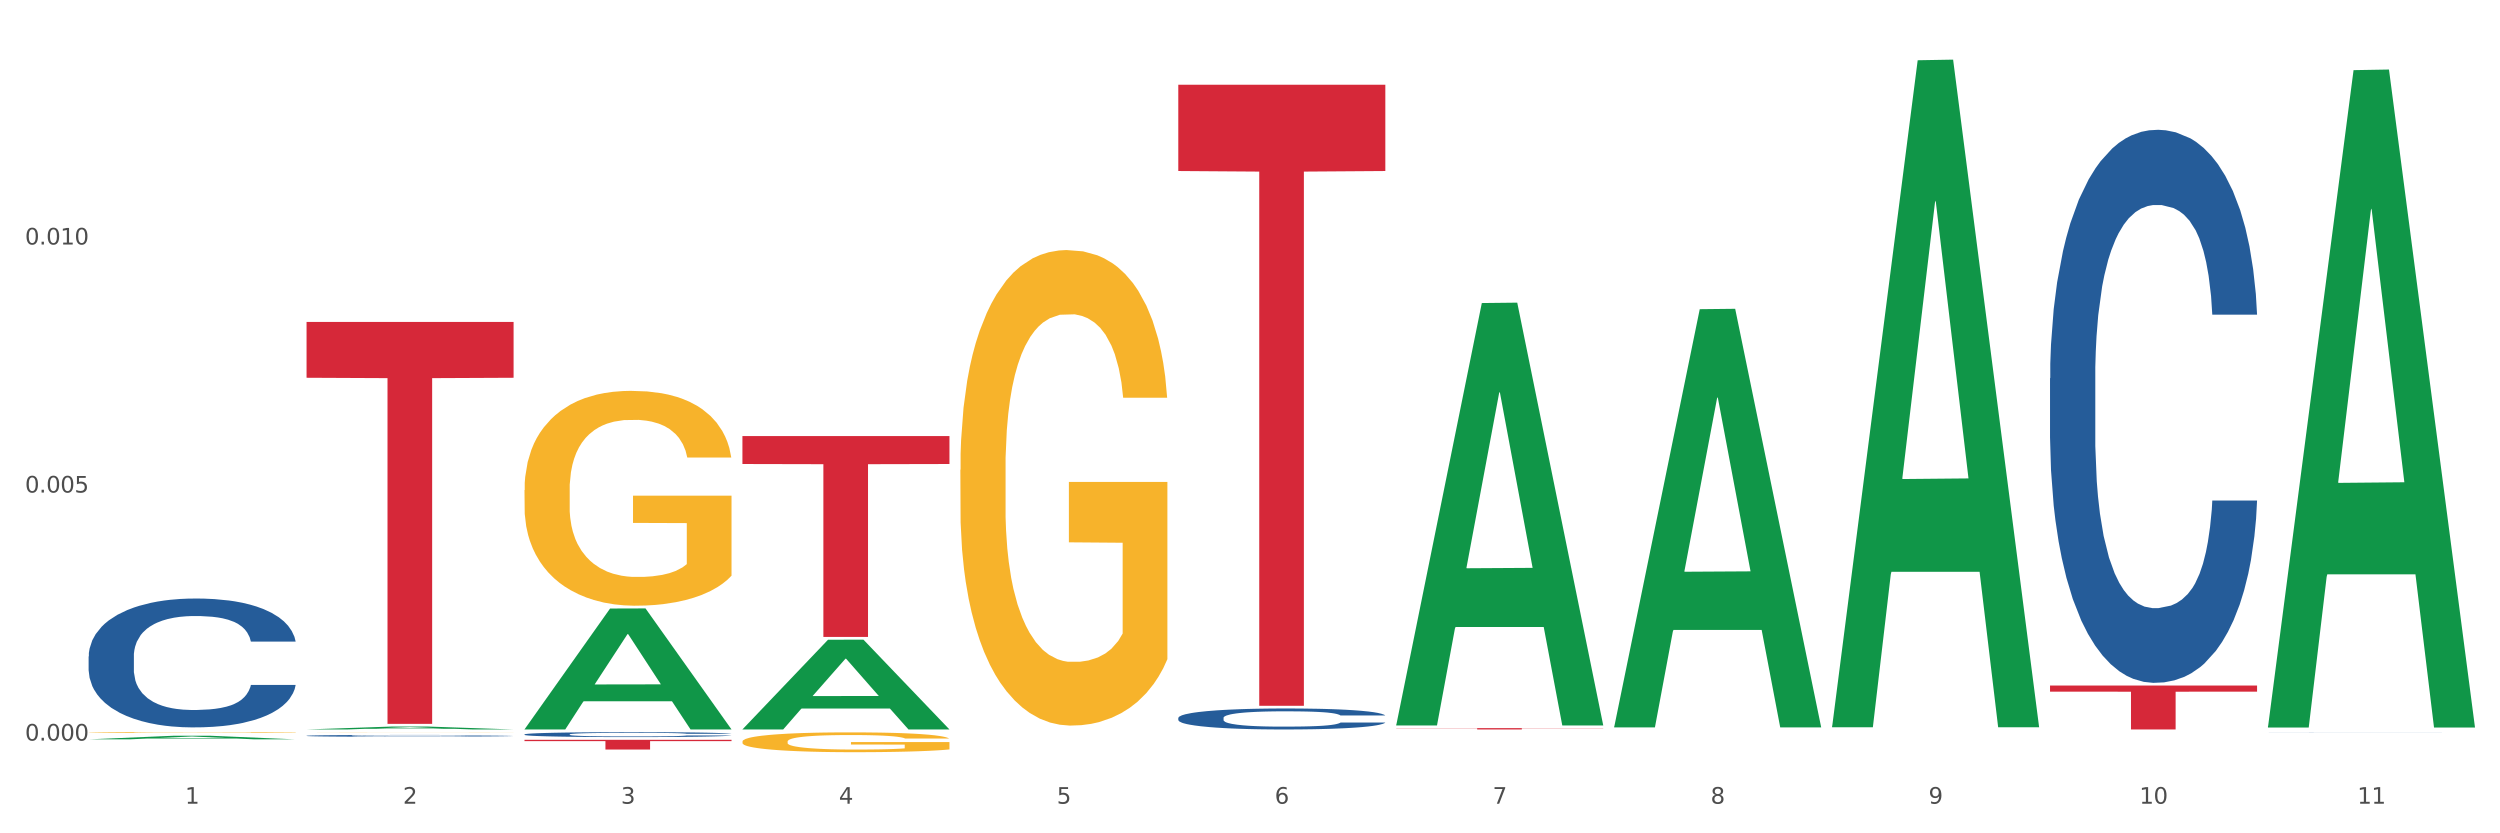<?xml version="1.0" encoding="utf-8" standalone="no"?>
<!DOCTYPE svg PUBLIC "-//W3C//DTD SVG 1.1//EN"
  "http://www.w3.org/Graphics/SVG/1.1/DTD/svg11.dtd">
<svg xmlns:xlink="http://www.w3.org/1999/xlink" width="1080pt" height="360pt" viewBox="0 0 1080 360" xmlns="http://www.w3.org/2000/svg" version="1.1">
 <rect x="0" y="0" width="1080" height="360" fill="#333333" stroke="none"/>
 <defs>
  <style type="text/css">*{stroke-linejoin: round; stroke-linecap: butt}</style>
 </defs>
 <g id="figure_1">
  <g id="patch_1">
   <path d="M 0 360 
L 1080 360 
L 1080 0 
L 0 0 
z
" style="fill: #ffffff; stroke: #ffffff; stroke-linejoin: miter"/>
  </g>
  <g id="axes_1">
   <g id="matplotlib.axis_1">
    <g id="xtick_1">
     <g id="text_1">
      <!-- 1 -->
      <g style="fill: #4d4d4d" transform="translate(79.949 347.204) scale(0.096 -0.096)">
       <defs>
        <path id="DejaVuSans-31" d="M 794 531 
L 1825 531 
L 1825 4091 
L 703 3866 
L 703 4441 
L 1819 4666 
L 2450 4666 
L 2450 531 
L 3481 531 
L 3481 0 
L 794 0 
L 794 531 
z
" transform="scale(0.016)"/>
       </defs>
       <use xlink:href="#DejaVuSans-31"/>
      </g>
     </g>
    </g>
    <g id="xtick_2">
     <g id="text_2">
      <!-- 2 -->
      <g style="fill: #4d4d4d" transform="translate(174.097 347.204) scale(0.096 -0.096)">
       <defs>
        <path id="DejaVuSans-32" d="M 1228 531 
L 3431 531 
L 3431 0 
L 469 0 
L 469 531 
Q 828 903 1448 1529 
Q 2069 2156 2228 2338 
Q 2531 2678 2651 2914 
Q 2772 3150 2772 3378 
Q 2772 3750 2511 3984 
Q 2250 4219 1831 4219 
Q 1534 4219 1204 4116 
Q 875 4013 500 3803 
L 500 4441 
Q 881 4594 1212 4672 
Q 1544 4750 1819 4750 
Q 2544 4750 2975 4387 
Q 3406 4025 3406 3419 
Q 3406 3131 3298 2873 
Q 3191 2616 2906 2266 
Q 2828 2175 2409 1742 
Q 1991 1309 1228 531 
z
" transform="scale(0.016)"/>
       </defs>
       <use xlink:href="#DejaVuSans-32"/>
      </g>
     </g>
    </g>
    <g id="xtick_3">
     <g id="text_3">
      <!-- 3 -->
      <g style="fill: #4d4d4d" transform="translate(268.244 347.204) scale(0.096 -0.096)">
       <defs>
        <path id="DejaVuSans-33" d="M 2597 2516 
Q 3050 2419 3304 2112 
Q 3559 1806 3559 1356 
Q 3559 666 3084 287 
Q 2609 -91 1734 -91 
Q 1441 -91 1130 -33 
Q 819 25 488 141 
L 488 750 
Q 750 597 1062 519 
Q 1375 441 1716 441 
Q 2309 441 2620 675 
Q 2931 909 2931 1356 
Q 2931 1769 2642 2001 
Q 2353 2234 1838 2234 
L 1294 2234 
L 1294 2753 
L 1863 2753 
Q 2328 2753 2575 2939 
Q 2822 3125 2822 3475 
Q 2822 3834 2567 4026 
Q 2313 4219 1838 4219 
Q 1578 4219 1281 4162 
Q 984 4106 628 3988 
L 628 4550 
Q 988 4650 1302 4700 
Q 1616 4750 1894 4750 
Q 2613 4750 3031 4423 
Q 3450 4097 3450 3541 
Q 3450 3153 3228 2886 
Q 3006 2619 2597 2516 
z
" transform="scale(0.016)"/>
       </defs>
       <use xlink:href="#DejaVuSans-33"/>
      </g>
     </g>
    </g>
    <g id="xtick_4">
     <g id="text_4">
      <!-- 4 -->
      <g style="fill: #4d4d4d" transform="translate(362.392 347.204) scale(0.096 -0.096)">
       <defs>
        <path id="DejaVuSans-34" d="M 2419 4116 
L 825 1625 
L 2419 1625 
L 2419 4116 
z
M 2253 4666 
L 3047 4666 
L 3047 1625 
L 3713 1625 
L 3713 1100 
L 3047 1100 
L 3047 0 
L 2419 0 
L 2419 1100 
L 313 1100 
L 313 1709 
L 2253 4666 
z
" transform="scale(0.016)"/>
       </defs>
       <use xlink:href="#DejaVuSans-34"/>
      </g>
     </g>
    </g>
    <g id="xtick_5">
     <g id="text_5">
      <!-- 5 -->
      <g style="fill: #4d4d4d" transform="translate(456.54 347.204) scale(0.096 -0.096)">
       <defs>
        <path id="DejaVuSans-35" d="M 691 4666 
L 3169 4666 
L 3169 4134 
L 1269 4134 
L 1269 2991 
Q 1406 3038 1543 3061 
Q 1681 3084 1819 3084 
Q 2600 3084 3056 2656 
Q 3513 2228 3513 1497 
Q 3513 744 3044 326 
Q 2575 -91 1722 -91 
Q 1428 -91 1123 -41 
Q 819 9 494 109 
L 494 744 
Q 775 591 1075 516 
Q 1375 441 1709 441 
Q 2250 441 2565 725 
Q 2881 1009 2881 1497 
Q 2881 1984 2565 2268 
Q 2250 2553 1709 2553 
Q 1456 2553 1204 2497 
Q 953 2441 691 2322 
L 691 4666 
z
" transform="scale(0.016)"/>
       </defs>
       <use xlink:href="#DejaVuSans-35"/>
      </g>
     </g>
    </g>
    <g id="xtick_6">
     <g id="text_6">
      <!-- 6 -->
      <g style="fill: #4d4d4d" transform="translate(550.688 347.204) scale(0.096 -0.096)">
       <defs>
        <path id="DejaVuSans-36" d="M 2113 2584 
Q 1688 2584 1439 2293 
Q 1191 2003 1191 1497 
Q 1191 994 1439 701 
Q 1688 409 2113 409 
Q 2538 409 2786 701 
Q 3034 994 3034 1497 
Q 3034 2003 2786 2293 
Q 2538 2584 2113 2584 
z
M 3366 4563 
L 3366 3988 
Q 3128 4100 2886 4159 
Q 2644 4219 2406 4219 
Q 1781 4219 1451 3797 
Q 1122 3375 1075 2522 
Q 1259 2794 1537 2939 
Q 1816 3084 2150 3084 
Q 2853 3084 3261 2657 
Q 3669 2231 3669 1497 
Q 3669 778 3244 343 
Q 2819 -91 2113 -91 
Q 1303 -91 875 529 
Q 447 1150 447 2328 
Q 447 3434 972 4092 
Q 1497 4750 2381 4750 
Q 2619 4750 2861 4703 
Q 3103 4656 3366 4563 
z
" transform="scale(0.016)"/>
       </defs>
       <use xlink:href="#DejaVuSans-36"/>
      </g>
     </g>
    </g>
    <g id="xtick_7">
     <g id="text_7">
      <!-- 7 -->
      <g style="fill: #4d4d4d" transform="translate(644.835 347.204) scale(0.096 -0.096)">
       <defs>
        <path id="DejaVuSans-37" d="M 525 4666 
L 3525 4666 
L 3525 4397 
L 1831 0 
L 1172 0 
L 2766 4134 
L 525 4134 
L 525 4666 
z
" transform="scale(0.016)"/>
       </defs>
       <use xlink:href="#DejaVuSans-37"/>
      </g>
     </g>
    </g>
    <g id="xtick_8">
     <g id="text_8">
      <!-- 8 -->
      <g style="fill: #4d4d4d" transform="translate(738.983 347.204) scale(0.096 -0.096)">
       <defs>
        <path id="DejaVuSans-38" d="M 2034 2216 
Q 1584 2216 1326 1975 
Q 1069 1734 1069 1313 
Q 1069 891 1326 650 
Q 1584 409 2034 409 
Q 2484 409 2743 651 
Q 3003 894 3003 1313 
Q 3003 1734 2745 1975 
Q 2488 2216 2034 2216 
z
M 1403 2484 
Q 997 2584 770 2862 
Q 544 3141 544 3541 
Q 544 4100 942 4425 
Q 1341 4750 2034 4750 
Q 2731 4750 3128 4425 
Q 3525 4100 3525 3541 
Q 3525 3141 3298 2862 
Q 3072 2584 2669 2484 
Q 3125 2378 3379 2068 
Q 3634 1759 3634 1313 
Q 3634 634 3220 271 
Q 2806 -91 2034 -91 
Q 1263 -91 848 271 
Q 434 634 434 1313 
Q 434 1759 690 2068 
Q 947 2378 1403 2484 
z
M 1172 3481 
Q 1172 3119 1398 2916 
Q 1625 2713 2034 2713 
Q 2441 2713 2670 2916 
Q 2900 3119 2900 3481 
Q 2900 3844 2670 4047 
Q 2441 4250 2034 4250 
Q 1625 4250 1398 4047 
Q 1172 3844 1172 3481 
z
" transform="scale(0.016)"/>
       </defs>
       <use xlink:href="#DejaVuSans-38"/>
      </g>
     </g>
    </g>
    <g id="xtick_9">
     <g id="text_9">
      <!-- 9 -->
      <g style="fill: #4d4d4d" transform="translate(833.131 347.204) scale(0.096 -0.096)">
       <defs>
        <path id="DejaVuSans-39" d="M 703 97 
L 703 672 
Q 941 559 1184 500 
Q 1428 441 1663 441 
Q 2288 441 2617 861 
Q 2947 1281 2994 2138 
Q 2813 1869 2534 1725 
Q 2256 1581 1919 1581 
Q 1219 1581 811 2004 
Q 403 2428 403 3163 
Q 403 3881 828 4315 
Q 1253 4750 1959 4750 
Q 2769 4750 3195 4129 
Q 3622 3509 3622 2328 
Q 3622 1225 3098 567 
Q 2575 -91 1691 -91 
Q 1453 -91 1209 -44 
Q 966 3 703 97 
z
M 1959 2075 
Q 2384 2075 2632 2365 
Q 2881 2656 2881 3163 
Q 2881 3666 2632 3958 
Q 2384 4250 1959 4250 
Q 1534 4250 1286 3958 
Q 1038 3666 1038 3163 
Q 1038 2656 1286 2365 
Q 1534 2075 1959 2075 
z
" transform="scale(0.016)"/>
       </defs>
       <use xlink:href="#DejaVuSans-39"/>
      </g>
     </g>
    </g>
    <g id="xtick_10">
     <g id="text_10">
      <!-- 10 -->
      <g style="fill: #4d4d4d" transform="translate(924.224 347.204) scale(0.096 -0.096)">
       <defs>
        <path id="DejaVuSans-30" d="M 2034 4250 
Q 1547 4250 1301 3770 
Q 1056 3291 1056 2328 
Q 1056 1369 1301 889 
Q 1547 409 2034 409 
Q 2525 409 2770 889 
Q 3016 1369 3016 2328 
Q 3016 3291 2770 3770 
Q 2525 4250 2034 4250 
z
M 2034 4750 
Q 2819 4750 3233 4129 
Q 3647 3509 3647 2328 
Q 3647 1150 3233 529 
Q 2819 -91 2034 -91 
Q 1250 -91 836 529 
Q 422 1150 422 2328 
Q 422 3509 836 4129 
Q 1250 4750 2034 4750 
z
" transform="scale(0.016)"/>
       </defs>
       <use xlink:href="#DejaVuSans-31"/>
       <use xlink:href="#DejaVuSans-30" transform="translate(63.623 0)"/>
      </g>
     </g>
    </g>
    <g id="xtick_11">
     <g id="text_11">
      <!-- 11 -->
      <g style="fill: #4d4d4d" transform="translate(1018.372 347.204) scale(0.096 -0.096)">
       <use xlink:href="#DejaVuSans-31"/>
       <use xlink:href="#DejaVuSans-31" transform="translate(63.623 0)"/>
      </g>
     </g>
    </g>
    <g id="xtick_12"/>
    <g id="xtick_13"/>
    <g id="xtick_14"/>
    <g id="xtick_15"/>
    <g id="xtick_16"/>
    <g id="xtick_17"/>
    <g id="xtick_18"/>
    <g id="xtick_19"/>
    <g id="xtick_20"/>
    <g id="xtick_21"/>
   </g>
   <g id="matplotlib.axis_2">
    <g id="ytick_1">
     <g id="text_12">
      <!-- 0.000 -->
      <g style="fill: #4d4d4d" transform="translate(10.8 319.938) scale(0.096 -0.096)">
       <defs>
        <path id="DejaVuSans-2e" d="M 684 794 
L 1344 794 
L 1344 0 
L 684 0 
L 684 794 
z
" transform="scale(0.016)"/>
       </defs>
       <use xlink:href="#DejaVuSans-30"/>
       <use xlink:href="#DejaVuSans-2e" transform="translate(63.623 0)"/>
       <use xlink:href="#DejaVuSans-30" transform="translate(95.41 0)"/>
       <use xlink:href="#DejaVuSans-30" transform="translate(159.033 0)"/>
       <use xlink:href="#DejaVuSans-30" transform="translate(222.656 0)"/>
      </g>
     </g>
    </g>
    <g id="ytick_2">
     <g id="text_13">
      <!-- 0.005 -->
      <g style="fill: #4d4d4d" transform="translate(10.8 212.786) scale(0.096 -0.096)">
       <use xlink:href="#DejaVuSans-30"/>
       <use xlink:href="#DejaVuSans-2e" transform="translate(63.623 0)"/>
       <use xlink:href="#DejaVuSans-30" transform="translate(95.41 0)"/>
       <use xlink:href="#DejaVuSans-30" transform="translate(159.033 0)"/>
       <use xlink:href="#DejaVuSans-35" transform="translate(222.656 0)"/>
      </g>
     </g>
    </g>
    <g id="ytick_3">
     <g id="text_14">
      <!-- 0.010 -->
      <g style="fill: #4d4d4d" transform="translate(10.8 105.633) scale(0.096 -0.096)">
       <use xlink:href="#DejaVuSans-30"/>
       <use xlink:href="#DejaVuSans-2e" transform="translate(63.623 0)"/>
       <use xlink:href="#DejaVuSans-30" transform="translate(95.41 0)"/>
       <use xlink:href="#DejaVuSans-31" transform="translate(159.033 0)"/>
       <use xlink:href="#DejaVuSans-30" transform="translate(222.656 0)"/>
      </g>
     </g>
    </g>
    <g id="ytick_4"/>
    <g id="ytick_5"/>
    <g id="ytick_6"/>
   </g>
   <g id="PolyCollection_1">
    <path d="M 38.283 319.402 
L 38.375 319.4 
L 75.258 317.829 
L 90.564 317.827 
L 127.723 319.405 
L 110.02 319.405 
L 101.998 319.037 
L 63.916 319.037 
L 63.64 319.043 
L 55.894 319.405 
L 38.283 319.405 
L 38.283 319.402 
L 68.711 318.818 
L 97.203 318.817 
L 83.095 318.164 
L 82.911 318.161 
L 82.727 318.165 
L 68.619 318.817 
L 68.711 318.818 
L 38.283 319.402 
z
" clip-path="url(#p06e2fafab8)" style="fill: #109648"/>
    <path d="M 320.726 188.392 
L 410.166 188.392 
L 410.166 200.451 
L 374.984 200.532 
L 374.984 275.168 
L 355.697 275.168 
L 355.697 200.532 
L 320.726 200.451 
L 320.726 188.473 
L 320.726 188.392 
z
" clip-path="url(#p06e2fafab8)" style="fill: #d62839"/>
    <path d="M 226.578 319.584 
L 316.019 319.584 
L 316.019 320.17 
L 280.836 320.174 
L 280.836 323.803 
L 261.549 323.803 
L 261.549 320.174 
L 226.578 320.17 
L 226.578 319.588 
L 226.578 319.584 
z
" clip-path="url(#p06e2fafab8)" style="fill: #d62839"/>
    <path d="M 132.431 139.063 
L 221.871 139.063 
L 221.871 163.193 
L 186.688 163.356 
L 186.688 312.699 
L 167.401 312.699 
L 167.401 163.356 
L 132.431 163.193 
L 132.431 139.226 
L 132.431 139.063 
z
" clip-path="url(#p06e2fafab8)" style="fill: #d62839"/>
    <path d="M 38.283 283.576 
L 38.389 283.525 
L 38.389 282.101 
L 38.706 280.169 
L 39.869 276.609 
L 41.349 273.914 
L 43.886 270.762 
L 45.261 269.439 
L 47.058 267.965 
L 50.758 265.575 
L 54.987 263.541 
L 57.947 262.422 
L 60.167 261.71 
L 65.136 260.439 
L 67.991 259.88 
L 70.951 259.422 
L 73.488 259.117 
L 77.717 258.761 
L 81.1 258.609 
L 85.012 258.558 
L 88.289 258.609 
L 92.624 258.812 
L 98.967 259.422 
L 101.399 259.778 
L 104.676 260.388 
L 108.059 261.202 
L 110.808 262.015 
L 113.98 263.185 
L 117.257 264.711 
L 120.429 266.643 
L 122.649 268.423 
L 124.446 270.304 
L 126.032 272.592 
L 127.195 275.084 
L 127.723 277.169 
L 108.376 277.169 
L 107.848 275.287 
L 106.79 273.253 
L 105.733 271.88 
L 104.57 270.762 
L 102.773 269.49 
L 101.187 268.677 
L 98.544 267.711 
L 96.113 267.1 
L 94.104 266.744 
L 91.672 266.439 
L 86.492 266.134 
L 82.792 266.134 
L 80.466 266.236 
L 77.611 266.49 
L 75.18 266.846 
L 72.325 267.456 
L 70.105 268.117 
L 67.885 268.982 
L 66.616 269.592 
L 64.713 270.711 
L 63.445 271.626 
L 61.753 273.202 
L 60.802 274.321 
L 59.11 277.219 
L 58.37 279.355 
L 58.053 280.83 
L 57.841 282.457 
L 57.841 290.389 
L 58.476 293.949 
L 59.004 295.474 
L 59.85 297.203 
L 61.436 299.441 
L 63.762 301.627 
L 66.193 303.203 
L 68.202 304.17 
L 70.105 304.881 
L 72.008 305.441 
L 74.334 305.949 
L 76.237 306.254 
L 79.091 306.56 
L 82.475 306.712 
L 85.118 306.712 
L 90.509 306.458 
L 92.941 306.204 
L 95.267 305.848 
L 97.804 305.288 
L 99.813 304.678 
L 100.976 304.22 
L 102.879 303.254 
L 104.359 302.237 
L 105.628 301.068 
L 106.473 300.051 
L 107.425 298.525 
L 108.165 296.796 
L 108.376 295.881 
L 127.723 295.881 
L 127.3 297.712 
L 126.56 299.491 
L 125.08 301.881 
L 123.917 303.254 
L 122.12 304.932 
L 120.217 306.356 
L 117.574 307.932 
L 115.142 309.102 
L 112.605 310.119 
L 109.856 311.034 
L 104.887 312.305 
L 103.09 312.661 
L 99.284 313.272 
L 96.324 313.628 
L 91.989 313.984 
L 87.549 314.187 
L 82.897 314.238 
L 78.774 314.136 
L 74.228 313.831 
L 71.374 313.526 
L 68.202 313.068 
L 64.502 312.356 
L 61.013 311.492 
L 57.736 310.475 
L 54.67 309.305 
L 51.815 307.983 
L 48.115 305.797 
L 45.366 303.661 
L 43.358 301.678 
L 41.983 300 
L 40.609 297.864 
L 39.869 296.39 
L 38.706 292.83 
L 38.283 289.525 
L 38.283 283.576 
z
" clip-path="url(#p06e2fafab8)" style="fill: #255c99"/>
    <path d="M 132.431 317.855 
L 132.536 317.854 
L 132.536 317.834 
L 132.854 317.806 
L 134.016 317.755 
L 135.497 317.717 
L 138.034 317.672 
L 139.408 317.653 
L 141.206 317.632 
L 144.906 317.598 
L 149.135 317.569 
L 152.095 317.553 
L 154.315 317.543 
L 159.284 317.525 
L 162.138 317.517 
L 165.099 317.51 
L 167.636 317.506 
L 171.865 317.501 
L 175.248 317.499 
L 179.16 317.498 
L 182.437 317.499 
L 186.771 317.502 
L 193.115 317.51 
L 195.546 317.515 
L 198.824 317.524 
L 202.207 317.536 
L 204.956 317.547 
L 208.127 317.564 
L 211.405 317.586 
L 214.576 317.613 
L 216.796 317.639 
L 218.594 317.665 
L 220.179 317.698 
L 221.342 317.734 
L 221.871 317.763 
L 202.524 317.763 
L 201.995 317.736 
L 200.938 317.707 
L 199.881 317.688 
L 198.718 317.672 
L 196.921 317.654 
L 195.335 317.642 
L 192.692 317.628 
L 190.26 317.62 
L 188.252 317.615 
L 185.82 317.61 
L 180.64 317.606 
L 176.939 317.606 
L 174.614 317.607 
L 171.759 317.611 
L 169.327 317.616 
L 166.473 317.625 
L 164.253 317.634 
L 162.033 317.647 
L 160.764 317.655 
L 158.861 317.671 
L 157.592 317.684 
L 155.901 317.707 
L 154.949 317.723 
L 153.258 317.764 
L 152.518 317.794 
L 152.201 317.815 
L 151.989 317.839 
L 151.989 317.952 
L 152.623 318.002 
L 153.152 318.024 
L 153.998 318.049 
L 155.584 318.081 
L 157.91 318.112 
L 160.341 318.134 
L 162.35 318.148 
L 164.253 318.158 
L 166.156 318.166 
L 168.482 318.174 
L 170.385 318.178 
L 173.239 318.182 
L 176.622 318.184 
L 179.265 318.184 
L 184.657 318.181 
L 187.089 318.177 
L 189.414 318.172 
L 191.952 318.164 
L 193.961 318.155 
L 195.123 318.149 
L 197.026 318.135 
L 198.507 318.121 
L 199.775 318.104 
L 200.621 318.089 
L 201.572 318.068 
L 202.313 318.043 
L 202.524 318.03 
L 221.871 318.03 
L 221.448 318.056 
L 220.708 318.081 
L 219.228 318.116 
L 218.065 318.135 
L 216.268 318.159 
L 214.365 318.179 
L 211.722 318.202 
L 209.29 318.218 
L 206.753 318.233 
L 204.004 318.246 
L 199.035 318.264 
L 197.238 318.269 
L 193.432 318.278 
L 190.472 318.283 
L 186.137 318.288 
L 181.697 318.291 
L 177.045 318.292 
L 172.922 318.29 
L 168.376 318.286 
L 165.521 318.282 
L 162.35 318.275 
L 158.65 318.265 
L 155.161 318.253 
L 151.883 318.238 
L 148.817 318.221 
L 145.963 318.203 
L 142.263 318.171 
L 139.514 318.141 
L 137.505 318.113 
L 136.131 318.089 
L 134.757 318.058 
L 134.016 318.037 
L 132.854 317.987 
L 132.431 317.939 
L 132.431 317.855 
z
" clip-path="url(#p06e2fafab8)" style="fill: #255c99"/>
    <path d="M 226.578 317.248 
L 226.684 317.246 
L 226.684 317.192 
L 227.001 317.118 
L 228.164 316.982 
L 229.644 316.879 
L 232.182 316.758 
L 233.556 316.707 
L 235.353 316.651 
L 239.053 316.559 
L 243.282 316.482 
L 246.243 316.439 
L 248.463 316.412 
L 253.432 316.363 
L 256.286 316.341 
L 259.246 316.324 
L 261.784 316.312 
L 266.012 316.299 
L 269.396 316.293 
L 273.307 316.291 
L 276.585 316.293 
L 280.919 316.301 
L 287.262 316.324 
L 289.694 316.338 
L 292.971 316.361 
L 296.354 316.392 
L 299.103 316.423 
L 302.275 316.468 
L 305.552 316.526 
L 308.724 316.6 
L 310.944 316.668 
L 312.741 316.74 
L 314.327 316.828 
L 315.49 316.923 
L 316.019 317.003 
L 296.672 317.003 
L 296.143 316.931 
L 295.086 316.853 
L 294.029 316.801 
L 292.866 316.758 
L 291.068 316.709 
L 289.483 316.678 
L 286.84 316.641 
L 284.408 316.618 
L 282.399 316.604 
L 279.968 316.592 
L 274.787 316.581 
L 271.087 316.581 
L 268.761 316.585 
L 265.907 316.594 
L 263.475 316.608 
L 260.621 316.631 
L 258.4 316.657 
L 256.18 316.69 
L 254.912 316.713 
L 253.009 316.756 
L 251.74 316.791 
L 250.048 316.851 
L 249.097 316.894 
L 247.405 317.005 
L 246.665 317.087 
L 246.348 317.143 
L 246.137 317.205 
L 246.137 317.509 
L 246.771 317.645 
L 247.3 317.704 
L 248.146 317.77 
L 249.731 317.855 
L 252.057 317.939 
L 254.489 317.999 
L 256.497 318.036 
L 258.4 318.064 
L 260.303 318.085 
L 262.629 318.104 
L 264.532 318.116 
L 267.387 318.128 
L 270.77 318.134 
L 273.413 318.134 
L 278.805 318.124 
L 281.236 318.114 
L 283.562 318.101 
L 286.099 318.079 
L 288.108 318.056 
L 289.271 318.038 
L 291.174 318.001 
L 292.654 317.962 
L 293.923 317.918 
L 294.769 317.879 
L 295.72 317.82 
L 296.46 317.754 
L 296.672 317.719 
L 316.019 317.719 
L 315.596 317.789 
L 314.856 317.857 
L 313.376 317.949 
L 312.213 318.001 
L 310.415 318.065 
L 308.512 318.12 
L 305.869 318.18 
L 303.438 318.225 
L 300.9 318.264 
L 298.152 318.299 
L 293.183 318.348 
L 291.386 318.361 
L 287.58 318.385 
L 284.619 318.398 
L 280.285 318.412 
L 275.845 318.42 
L 271.193 318.422 
L 267.07 318.418 
L 262.524 318.406 
L 259.669 318.394 
L 256.497 318.377 
L 252.797 318.35 
L 249.308 318.316 
L 246.031 318.278 
L 242.965 318.233 
L 240.111 318.182 
L 236.41 318.099 
L 233.662 318.017 
L 231.653 317.941 
L 230.279 317.877 
L 228.904 317.795 
L 228.164 317.739 
L 227.001 317.602 
L 226.578 317.476 
L 226.578 317.248 
z
" clip-path="url(#p06e2fafab8)" style="fill: #255c99"/>
    <path d="M 509.021 310.135 
L 509.127 310.127 
L 509.127 309.895 
L 509.444 309.58 
L 510.607 309 
L 512.087 308.562 
L 514.625 308.048 
L 515.999 307.833 
L 517.796 307.593 
L 521.496 307.203 
L 525.725 306.872 
L 528.686 306.69 
L 530.906 306.574 
L 535.875 306.367 
L 538.729 306.276 
L 541.689 306.201 
L 544.227 306.152 
L 548.455 306.094 
L 551.839 306.069 
L 555.75 306.061 
L 559.028 306.069 
L 563.362 306.102 
L 569.705 306.201 
L 572.137 306.259 
L 575.414 306.359 
L 578.797 306.491 
L 581.546 306.624 
L 584.718 306.814 
L 587.995 307.063 
L 591.167 307.377 
L 593.387 307.667 
L 595.184 307.974 
L 596.77 308.346 
L 597.933 308.752 
L 598.462 309.092 
L 579.115 309.092 
L 578.586 308.785 
L 577.529 308.454 
L 576.472 308.23 
L 575.309 308.048 
L 573.511 307.841 
L 571.926 307.709 
L 569.283 307.551 
L 566.851 307.452 
L 564.842 307.394 
L 562.411 307.344 
L 557.23 307.295 
L 553.53 307.295 
L 551.204 307.311 
L 548.35 307.352 
L 545.918 307.41 
L 543.064 307.51 
L 540.843 307.617 
L 538.623 307.758 
L 537.355 307.858 
L 535.452 308.04 
L 534.183 308.189 
L 532.492 308.446 
L 531.54 308.628 
L 529.848 309.1 
L 529.108 309.448 
L 528.791 309.688 
L 528.58 309.953 
L 528.58 311.245 
L 529.214 311.824 
L 529.743 312.073 
L 530.589 312.354 
L 532.174 312.719 
L 534.5 313.075 
L 536.932 313.332 
L 538.941 313.489 
L 540.843 313.605 
L 542.746 313.696 
L 545.072 313.779 
L 546.975 313.829 
L 549.83 313.878 
L 553.213 313.903 
L 555.856 313.903 
L 561.248 313.862 
L 563.679 313.82 
L 566.005 313.762 
L 568.542 313.671 
L 570.551 313.572 
L 571.714 313.497 
L 573.617 313.34 
L 575.097 313.174 
L 576.366 312.984 
L 577.212 312.818 
L 578.163 312.57 
L 578.903 312.288 
L 579.115 312.139 
L 598.462 312.139 
L 598.039 312.437 
L 597.299 312.727 
L 595.819 313.116 
L 594.656 313.34 
L 592.858 313.613 
L 590.955 313.845 
L 588.312 314.102 
L 585.881 314.292 
L 583.343 314.458 
L 580.595 314.607 
L 575.626 314.814 
L 573.829 314.872 
L 570.023 314.971 
L 567.062 315.029 
L 562.728 315.087 
L 558.288 315.12 
L 553.636 315.129 
L 549.513 315.112 
L 544.967 315.062 
L 542.112 315.013 
L 538.941 314.938 
L 535.24 314.822 
L 531.751 314.682 
L 528.474 314.516 
L 525.408 314.325 
L 522.554 314.11 
L 518.853 313.754 
L 516.105 313.406 
L 514.096 313.083 
L 512.722 312.81 
L 511.347 312.462 
L 510.607 312.222 
L 509.444 311.642 
L 509.021 311.104 
L 509.021 310.135 
z
" clip-path="url(#p06e2fafab8)" style="fill: #255c99"/>
    <path d="M 885.612 163.426 
L 885.718 163.207 
L 885.718 157.098 
L 886.035 148.806 
L 887.198 133.532 
L 888.678 121.967 
L 891.215 108.439 
L 892.59 102.766 
L 894.387 96.438 
L 898.087 86.182 
L 902.316 77.454 
L 905.276 72.654 
L 907.496 69.599 
L 912.465 64.144 
L 915.32 61.744 
L 918.28 59.78 
L 920.817 58.471 
L 925.046 56.943 
L 928.429 56.289 
L 932.341 56.07 
L 935.618 56.289 
L 939.953 57.161 
L 946.296 59.78 
L 948.728 61.307 
L 952.005 63.926 
L 955.388 67.417 
L 958.137 70.908 
L 961.309 75.927 
L 964.586 82.473 
L 967.758 90.765 
L 969.978 98.402 
L 971.775 106.475 
L 973.361 116.294 
L 974.524 126.986 
L 975.052 135.932 
L 955.705 135.932 
L 955.177 127.859 
L 954.119 119.131 
L 953.062 113.239 
L 951.899 108.439 
L 950.102 102.984 
L 948.516 99.493 
L 945.873 95.347 
L 943.442 92.728 
L 941.433 91.201 
L 939.001 89.892 
L 933.821 88.582 
L 930.121 88.582 
L 927.795 89.019 
L 924.94 90.11 
L 922.509 91.637 
L 919.654 94.256 
L 917.434 97.092 
L 915.214 100.802 
L 913.945 103.42 
L 912.042 108.221 
L 910.774 112.148 
L 909.082 118.913 
L 908.131 123.713 
L 906.439 136.15 
L 905.699 145.315 
L 905.382 151.643 
L 905.17 158.625 
L 905.17 192.665 
L 905.805 207.939 
L 906.333 214.485 
L 907.179 221.904 
L 908.765 231.505 
L 911.091 240.887 
L 913.522 247.652 
L 915.531 251.797 
L 917.434 254.852 
L 919.337 257.252 
L 921.663 259.434 
L 923.566 260.744 
L 926.42 262.053 
L 929.804 262.707 
L 932.447 262.707 
L 937.838 261.616 
L 940.27 260.525 
L 942.596 258.998 
L 945.133 256.598 
L 947.142 253.979 
L 948.305 252.016 
L 950.208 247.87 
L 951.688 243.506 
L 952.957 238.487 
L 953.802 234.123 
L 954.754 227.577 
L 955.494 220.158 
L 955.705 216.23 
L 975.052 216.23 
L 974.629 224.086 
L 973.889 231.723 
L 972.409 241.978 
L 971.246 247.87 
L 969.449 255.07 
L 967.546 261.18 
L 964.903 267.944 
L 962.471 272.963 
L 959.934 277.327 
L 957.185 281.255 
L 952.217 286.71 
L 950.419 288.237 
L 946.613 290.855 
L 943.653 292.383 
L 939.319 293.91 
L 934.878 294.783 
L 930.226 295.001 
L 926.103 294.565 
L 921.557 293.256 
L 918.703 291.946 
L 915.531 289.983 
L 911.831 286.928 
L 908.342 283.218 
L 905.065 278.854 
L 901.999 273.836 
L 899.144 268.162 
L 895.444 258.78 
L 892.695 249.615 
L 890.687 241.105 
L 889.312 233.905 
L 887.938 224.74 
L 887.198 218.413 
L 886.035 203.138 
L 885.612 188.955 
L 885.612 163.426 
z
" clip-path="url(#p06e2fafab8)" style="fill: #255c99"/>
    <path d="M 979.76 316.316 
L 979.865 316.316 
L 979.865 316.315 
L 980.183 316.313 
L 981.346 316.309 
L 982.826 316.306 
L 985.363 316.303 
L 986.737 316.302 
L 988.535 316.3 
L 992.235 316.298 
L 996.464 316.296 
L 999.424 316.295 
L 1001.644 316.294 
L 1006.613 316.293 
L 1009.467 316.292 
L 1012.428 316.292 
L 1014.965 316.291 
L 1019.194 316.291 
L 1022.577 316.291 
L 1026.489 316.291 
L 1029.766 316.291 
L 1034.101 316.291 
L 1040.444 316.292 
L 1042.875 316.292 
L 1046.153 316.293 
L 1049.536 316.294 
L 1052.285 316.294 
L 1055.456 316.296 
L 1058.734 316.297 
L 1061.905 316.299 
L 1064.125 316.301 
L 1065.923 316.303 
L 1067.508 316.305 
L 1068.671 316.308 
L 1069.2 316.31 
L 1049.853 316.31 
L 1049.324 316.308 
L 1048.267 316.306 
L 1047.21 316.304 
L 1046.047 316.303 
L 1044.25 316.302 
L 1042.664 316.301 
L 1040.021 316.3 
L 1037.589 316.3 
L 1035.581 316.299 
L 1033.149 316.299 
L 1027.969 316.299 
L 1024.268 316.299 
L 1021.943 316.299 
L 1019.088 316.299 
L 1016.656 316.299 
L 1013.802 316.3 
L 1011.582 316.301 
L 1009.362 316.301 
L 1008.093 316.302 
L 1006.19 316.303 
L 1004.921 316.304 
L 1003.23 316.306 
L 1002.278 316.307 
L 1000.587 316.31 
L 999.847 316.312 
L 999.53 316.314 
L 999.318 316.315 
L 999.318 316.323 
L 999.952 316.327 
L 1000.481 316.328 
L 1001.327 316.33 
L 1002.913 316.332 
L 1005.239 316.335 
L 1007.67 316.336 
L 1009.679 316.337 
L 1011.582 316.338 
L 1013.485 316.339 
L 1015.811 316.339 
L 1017.714 316.339 
L 1020.568 316.34 
L 1023.951 316.34 
L 1026.594 316.34 
L 1031.986 316.34 
L 1034.418 316.339 
L 1036.744 316.339 
L 1039.281 316.338 
L 1041.29 316.338 
L 1042.452 316.337 
L 1044.355 316.336 
L 1045.836 316.335 
L 1047.104 316.334 
L 1047.95 316.333 
L 1048.901 316.332 
L 1049.642 316.33 
L 1049.853 316.329 
L 1069.2 316.329 
L 1068.777 316.331 
L 1068.037 316.333 
L 1066.557 316.335 
L 1065.394 316.336 
L 1063.597 316.338 
L 1061.694 316.34 
L 1059.051 316.341 
L 1056.619 316.342 
L 1054.082 316.343 
L 1051.333 316.344 
L 1046.364 316.346 
L 1044.567 316.346 
L 1040.761 316.347 
L 1037.801 316.347 
L 1033.466 316.347 
L 1029.026 316.347 
L 1024.374 316.348 
L 1020.251 316.347 
L 1015.705 316.347 
L 1012.851 316.347 
L 1009.679 316.346 
L 1005.979 316.346 
L 1002.49 316.345 
L 999.212 316.344 
L 996.147 316.343 
L 993.292 316.341 
L 989.592 316.339 
L 986.843 316.337 
L 984.834 316.335 
L 983.46 316.333 
L 982.086 316.331 
L 981.346 316.329 
L 980.183 316.326 
L 979.76 316.322 
L 979.76 316.316 
z
" clip-path="url(#p06e2fafab8)" style="fill: #255c99"/>
    <path d="M 885.612 296.163 
L 975.052 296.163 
L 975.052 298.799 
L 939.87 298.817 
L 939.87 315.129 
L 920.583 315.129 
L 920.583 298.817 
L 885.612 298.799 
L 885.612 296.181 
L 885.612 296.163 
z
" clip-path="url(#p06e2fafab8)" style="fill: #d62839"/>
    <path d="M 38.283 316.464 
L 38.389 316.464 
L 38.389 316.451 
L 38.6 316.441 
L 39.656 316.415 
L 41.24 316.394 
L 42.401 316.383 
L 43.563 316.373 
L 44.936 316.364 
L 46.625 316.354 
L 49.687 316.34 
L 51.588 316.333 
L 53.911 316.326 
L 58.135 316.315 
L 61.197 316.309 
L 64.365 316.304 
L 69.54 316.297 
L 72.919 316.295 
L 76.509 316.293 
L 80.838 316.291 
L 84.112 316.291 
L 91.292 316.292 
L 97.417 316.295 
L 100.374 316.297 
L 104.175 316.301 
L 106.182 316.304 
L 109.455 316.31 
L 112.834 316.317 
L 115.157 316.323 
L 118.642 316.335 
L 121.282 316.346 
L 123.711 316.361 
L 124.978 316.371 
L 125.928 316.38 
L 126.773 316.39 
L 127.618 316.407 
L 108.61 316.407 
L 107.871 316.395 
L 106.71 316.384 
L 105.02 316.373 
L 103.542 316.366 
L 101.007 316.358 
L 98.684 316.352 
L 96.256 316.348 
L 93.299 316.345 
L 90.976 316.343 
L 87.702 316.341 
L 81.261 316.342 
L 76.931 316.345 
L 73.975 316.348 
L 72.074 316.351 
L 70.384 316.354 
L 68.484 316.359 
L 66.266 316.366 
L 64.682 316.373 
L 63.098 316.381 
L 61.831 316.389 
L 60.669 316.399 
L 59.719 316.409 
L 58.98 316.42 
L 58.346 316.433 
L 57.818 316.454 
L 57.818 316.501 
L 58.03 316.512 
L 58.558 316.526 
L 59.191 316.536 
L 60.247 316.549 
L 61.197 316.558 
L 62.993 316.57 
L 64.999 316.58 
L 66.583 316.587 
L 68.167 316.592 
L 70.912 316.6 
L 73.975 316.606 
L 76.615 316.61 
L 80.205 316.613 
L 82.634 316.614 
L 84.745 316.615 
L 89.92 316.615 
L 93.616 316.614 
L 97.734 316.612 
L 100.902 316.609 
L 103.542 316.605 
L 106.498 316.599 
L 108.399 316.593 
L 108.399 316.521 
L 85.168 316.521 
L 85.168 316.473 
L 127.723 316.473 
L 127.723 316.613 
L 125.928 316.62 
L 123.922 316.627 
L 121.81 316.633 
L 118.642 316.64 
L 114.841 316.647 
L 111.461 316.651 
L 107.871 316.655 
L 103.647 316.659 
L 98.156 316.663 
L 94.777 316.664 
L 90.553 316.665 
L 85.59 316.665 
L 81.261 316.665 
L 77.037 316.663 
L 72.602 316.66 
L 68.272 316.655 
L 64.999 316.651 
L 61.725 316.645 
L 58.241 316.638 
L 55.495 316.631 
L 53.383 316.625 
L 51.06 316.617 
L 48.526 316.607 
L 46.625 316.598 
L 44.936 316.588 
L 43.14 316.576 
L 41.873 316.565 
L 40.606 316.552 
L 39.867 316.542 
L 39.022 316.527 
L 38.389 316.505 
L 38.283 316.464 
z
" clip-path="url(#p06e2fafab8)" style="fill: #f7b32b"/>
    <path d="M 509.021 36.594 
L 598.462 36.594 
L 598.462 73.879 
L 563.279 74.131 
L 563.279 304.898 
L 543.992 304.898 
L 543.992 74.131 
L 509.021 73.879 
L 509.021 36.845 
L 509.021 36.594 
z
" clip-path="url(#p06e2fafab8)" style="fill: #d62839"/>
    <path d="M 414.874 202.952 
L 414.979 202.764 
L 414.979 196.01 
L 415.19 190.194 
L 416.246 176.123 
L 417.83 164.49 
L 418.992 158.299 
L 420.154 153.233 
L 421.526 148.168 
L 423.216 142.914 
L 426.278 135.222 
L 428.179 131.282 
L 430.502 127.155 
L 434.726 121.151 
L 437.788 117.774 
L 440.956 114.96 
L 446.13 111.582 
L 449.509 110.082 
L 453.1 108.956 
L 457.429 108.205 
L 460.703 108.018 
L 467.883 108.581 
L 474.008 110.269 
L 476.964 111.582 
L 480.766 113.834 
L 482.772 115.335 
L 486.046 118.337 
L 489.425 122.277 
L 491.748 125.654 
L 495.233 132.033 
L 497.873 138.412 
L 500.301 146.292 
L 501.568 151.732 
L 502.519 156.798 
L 503.364 162.614 
L 504.208 171.807 
L 485.201 171.807 
L 484.462 165.241 
L 483.3 159.05 
L 481.611 153.046 
L 480.132 149.293 
L 477.598 144.603 
L 475.275 141.601 
L 472.846 139.35 
L 469.889 137.474 
L 467.566 136.535 
L 464.293 135.785 
L 457.851 135.973 
L 453.522 137.474 
L 450.565 139.35 
L 448.665 141.038 
L 446.975 142.914 
L 445.074 145.541 
L 442.857 149.481 
L 441.273 153.046 
L 439.689 157.549 
L 438.422 162.051 
L 437.26 167.305 
L 436.31 172.933 
L 435.571 178.749 
L 434.937 185.879 
L 434.409 197.699 
L 434.409 223.402 
L 434.62 229.218 
L 435.148 236.91 
L 435.782 242.727 
L 436.838 249.668 
L 437.788 254.359 
L 439.583 261.113 
L 441.59 266.742 
L 443.174 270.306 
L 444.758 273.308 
L 447.503 277.436 
L 450.565 280.813 
L 453.205 282.877 
L 456.796 284.753 
L 459.224 285.503 
L 461.336 285.878 
L 466.51 285.878 
L 470.206 285.316 
L 474.325 284.002 
L 477.492 282.314 
L 480.132 280.25 
L 483.089 276.873 
L 484.99 273.683 
L 484.99 234.471 
L 461.759 234.284 
L 461.759 208.205 
L 504.314 208.205 
L 504.314 284.753 
L 502.519 288.693 
L 500.512 292.257 
L 498.401 295.447 
L 495.233 299.387 
L 491.431 303.139 
L 488.052 305.766 
L 484.462 308.017 
L 480.238 310.081 
L 474.747 311.957 
L 471.368 312.708 
L 467.144 313.271 
L 462.181 313.458 
L 457.851 313.083 
L 453.628 312.145 
L 449.193 310.456 
L 444.863 308.017 
L 441.59 305.578 
L 438.316 302.576 
L 434.831 298.636 
L 432.086 294.884 
L 429.974 291.507 
L 427.651 287.192 
L 425.117 281.563 
L 423.216 276.498 
L 421.526 271.244 
L 419.731 264.49 
L 418.464 258.674 
L 417.197 251.357 
L 416.458 245.916 
L 415.613 237.473 
L 414.979 225.653 
L 414.874 202.952 
z
" clip-path="url(#p06e2fafab8)" style="fill: #f7b32b"/>
    <path d="M 320.726 320.342 
L 320.832 320.334 
L 320.832 320.052 
L 321.043 319.81 
L 322.099 319.223 
L 323.683 318.738 
L 324.844 318.48 
L 326.006 318.269 
L 327.379 318.057 
L 329.068 317.838 
L 332.13 317.518 
L 334.031 317.353 
L 336.354 317.181 
L 340.578 316.931 
L 343.64 316.79 
L 346.808 316.673 
L 351.983 316.532 
L 355.362 316.469 
L 358.952 316.422 
L 363.281 316.391 
L 366.555 316.383 
L 373.735 316.407 
L 379.86 316.477 
L 382.817 316.532 
L 386.618 316.626 
L 388.625 316.688 
L 391.898 316.814 
L 395.277 316.978 
L 397.6 317.119 
L 401.085 317.385 
L 403.725 317.651 
L 406.154 317.979 
L 407.421 318.206 
L 408.371 318.417 
L 409.216 318.66 
L 410.061 319.043 
L 391.053 319.043 
L 390.314 318.769 
L 389.153 318.511 
L 387.463 318.261 
L 385.985 318.104 
L 383.45 317.909 
L 381.127 317.784 
L 378.699 317.69 
L 375.742 317.612 
L 373.419 317.572 
L 370.145 317.541 
L 363.704 317.549 
L 359.374 317.612 
L 356.418 317.69 
L 354.517 317.76 
L 352.827 317.838 
L 350.927 317.948 
L 348.709 318.112 
L 347.125 318.261 
L 345.541 318.449 
L 344.274 318.636 
L 343.112 318.855 
L 342.162 319.09 
L 341.423 319.333 
L 340.789 319.63 
L 340.261 320.123 
L 340.261 321.194 
L 340.473 321.437 
L 341.001 321.758 
L 341.634 322 
L 342.69 322.29 
L 343.64 322.485 
L 345.436 322.767 
L 347.442 323.002 
L 349.026 323.15 
L 350.61 323.275 
L 353.355 323.447 
L 356.418 323.588 
L 359.058 323.674 
L 362.648 323.753 
L 365.077 323.784 
L 367.189 323.8 
L 372.363 323.8 
L 376.059 323.776 
L 380.177 323.721 
L 383.345 323.651 
L 385.985 323.565 
L 388.941 323.424 
L 390.842 323.291 
L 390.842 321.656 
L 367.611 321.648 
L 367.611 320.561 
L 410.166 320.561 
L 410.166 323.753 
L 408.371 323.917 
L 406.365 324.066 
L 404.253 324.198 
L 401.085 324.363 
L 397.284 324.519 
L 393.904 324.629 
L 390.314 324.723 
L 386.09 324.809 
L 380.599 324.887 
L 377.22 324.918 
L 372.996 324.942 
L 368.033 324.95 
L 363.704 324.934 
L 359.48 324.895 
L 355.045 324.824 
L 350.715 324.723 
L 347.442 324.621 
L 344.168 324.496 
L 340.684 324.331 
L 337.938 324.175 
L 335.826 324.034 
L 333.503 323.854 
L 330.969 323.62 
L 329.068 323.408 
L 327.379 323.189 
L 325.583 322.908 
L 324.316 322.665 
L 323.049 322.36 
L 322.31 322.133 
L 321.465 321.781 
L 320.832 321.288 
L 320.726 320.342 
z
" clip-path="url(#p06e2fafab8)" style="fill: #f7b32b"/>
    <path d="M 226.578 211.741 
L 226.684 211.656 
L 226.684 208.604 
L 226.895 205.977 
L 227.951 199.619 
L 229.535 194.363 
L 230.697 191.566 
L 231.858 189.277 
L 233.231 186.988 
L 234.92 184.614 
L 237.983 181.139 
L 239.884 179.359 
L 242.207 177.494 
L 246.43 174.781 
L 249.493 173.255 
L 252.661 171.983 
L 257.835 170.458 
L 261.214 169.779 
L 264.804 169.271 
L 269.134 168.932 
L 272.407 168.847 
L 279.588 169.101 
L 285.712 169.864 
L 288.669 170.458 
L 292.471 171.475 
L 294.477 172.153 
L 297.75 173.509 
L 301.13 175.29 
L 303.453 176.815 
L 306.937 179.698 
L 309.577 182.58 
L 312.006 186.14 
L 313.273 188.599 
L 314.223 190.887 
L 315.068 193.515 
L 315.913 197.669 
L 296.906 197.669 
L 296.166 194.702 
L 295.005 191.905 
L 293.315 189.192 
L 291.837 187.497 
L 289.303 185.377 
L 286.98 184.021 
L 284.551 183.004 
L 281.594 182.156 
L 279.271 181.732 
L 275.998 181.393 
L 269.556 181.478 
L 265.227 182.156 
L 262.27 183.004 
L 260.369 183.767 
L 258.68 184.614 
L 256.779 185.801 
L 254.561 187.581 
L 252.977 189.192 
L 251.394 191.226 
L 250.126 193.261 
L 248.965 195.635 
L 248.014 198.178 
L 247.275 200.806 
L 246.642 204.027 
L 246.114 209.367 
L 246.114 220.981 
L 246.325 223.609 
L 246.853 227.084 
L 247.486 229.712 
L 248.542 232.849 
L 249.493 234.968 
L 251.288 238.02 
L 253.294 240.563 
L 254.878 242.174 
L 256.462 243.53 
L 259.208 245.395 
L 262.27 246.921 
L 264.91 247.853 
L 268.5 248.701 
L 270.929 249.04 
L 273.041 249.21 
L 278.215 249.21 
L 281.911 248.955 
L 286.029 248.362 
L 289.197 247.599 
L 291.837 246.667 
L 294.794 245.141 
L 296.694 243.7 
L 296.694 225.982 
L 273.463 225.898 
L 273.463 214.115 
L 316.019 214.115 
L 316.019 248.701 
L 314.223 250.481 
L 312.217 252.092 
L 310.105 253.533 
L 306.937 255.313 
L 303.136 257.009 
L 299.757 258.195 
L 296.166 259.213 
L 291.943 260.145 
L 286.452 260.993 
L 283.073 261.332 
L 278.849 261.586 
L 273.886 261.671 
L 269.556 261.501 
L 265.332 261.078 
L 260.897 260.315 
L 256.568 259.213 
L 253.294 258.111 
L 250.021 256.754 
L 246.536 254.974 
L 243.791 253.279 
L 241.679 251.753 
L 239.356 249.803 
L 236.821 247.26 
L 234.92 244.971 
L 233.231 242.598 
L 231.436 239.546 
L 230.169 236.918 
L 228.901 233.612 
L 228.162 231.153 
L 227.318 227.339 
L 226.684 221.998 
L 226.578 211.741 
z
" clip-path="url(#p06e2fafab8)" style="fill: #f7b32b"/>
    <path d="M 603.169 314.567 
L 692.609 314.567 
L 692.609 314.645 
L 657.427 314.646 
L 657.427 315.129 
L 638.14 315.129 
L 638.14 314.646 
L 603.169 314.645 
L 603.169 314.568 
L 603.169 314.567 
z
" clip-path="url(#p06e2fafab8)" style="fill: #d62839"/>
    <path d="M 132.431 316.312 
L 132.536 316.312 
L 132.536 316.31 
L 132.747 316.309 
L 133.803 316.306 
L 135.387 316.303 
L 136.549 316.302 
L 137.71 316.301 
L 139.083 316.3 
L 140.773 316.299 
L 143.835 316.297 
L 145.736 316.296 
L 148.059 316.295 
L 152.283 316.294 
L 155.345 316.293 
L 158.513 316.292 
L 163.687 316.292 
L 167.066 316.291 
L 170.657 316.291 
L 174.986 316.291 
L 178.26 316.291 
L 185.44 316.291 
L 191.565 316.291 
L 194.521 316.292 
L 198.323 316.292 
L 200.329 316.292 
L 203.603 316.293 
L 206.982 316.294 
L 209.305 316.295 
L 212.79 316.296 
L 215.43 316.298 
L 217.858 316.299 
L 219.125 316.3 
L 220.076 316.302 
L 220.921 316.303 
L 221.765 316.305 
L 202.758 316.305 
L 202.019 316.303 
L 200.857 316.302 
L 199.168 316.301 
L 197.689 316.3 
L 195.155 316.299 
L 192.832 316.298 
L 190.403 316.298 
L 187.446 316.297 
L 185.123 316.297 
L 181.85 316.297 
L 175.408 316.297 
L 171.079 316.297 
L 168.122 316.298 
L 166.222 316.298 
L 164.532 316.299 
L 162.631 316.299 
L 160.414 316.3 
L 158.83 316.301 
L 157.246 316.302 
L 155.979 316.303 
L 154.817 316.304 
L 153.867 316.305 
L 153.128 316.306 
L 152.494 316.308 
L 151.966 316.311 
L 151.966 316.316 
L 152.177 316.317 
L 152.705 316.319 
L 153.339 316.32 
L 154.395 316.322 
L 155.345 316.323 
L 157.14 316.324 
L 159.147 316.326 
L 160.731 316.326 
L 162.314 316.327 
L 165.06 316.328 
L 168.122 316.329 
L 170.762 316.329 
L 174.353 316.33 
L 176.781 316.33 
L 178.893 316.33 
L 184.067 316.33 
L 187.763 316.33 
L 191.882 316.329 
L 195.049 316.329 
L 197.689 316.329 
L 200.646 316.328 
L 202.547 316.327 
L 202.547 316.319 
L 179.316 316.319 
L 179.316 316.313 
L 221.871 316.313 
L 221.871 316.33 
L 220.076 316.33 
L 218.069 316.331 
L 215.958 316.332 
L 212.79 316.333 
L 208.988 316.334 
L 205.609 316.334 
L 202.019 316.335 
L 197.795 316.335 
L 192.304 316.336 
L 188.925 316.336 
L 184.701 316.336 
L 179.738 316.336 
L 175.408 316.336 
L 171.185 316.336 
L 166.75 316.335 
L 162.42 316.335 
L 159.147 316.334 
L 155.873 316.333 
L 152.388 316.333 
L 149.643 316.332 
L 147.531 316.331 
L 145.208 316.33 
L 142.674 316.329 
L 140.773 316.328 
L 139.083 316.327 
L 137.288 316.325 
L 136.021 316.324 
L 134.754 316.322 
L 134.015 316.321 
L 133.17 316.319 
L 132.536 316.317 
L 132.431 316.312 
z
" clip-path="url(#p06e2fafab8)" style="fill: #f7b32b"/>
    <path d="M 132.431 315.126 
L 132.523 315.125 
L 169.405 313.862 
L 184.712 313.861 
L 221.871 315.129 
L 204.167 315.129 
L 196.145 314.833 
L 158.064 314.833 
L 157.787 314.838 
L 150.042 315.129 
L 132.431 315.129 
L 132.431 315.126 
L 162.859 314.657 
L 191.351 314.656 
L 177.243 314.131 
L 177.059 314.129 
L 176.874 314.132 
L 162.767 314.656 
L 162.859 314.657 
L 132.431 315.126 
z
" clip-path="url(#p06e2fafab8)" style="fill: #109648"/>
    <path d="M 226.578 315.031 
L 226.671 314.981 
L 263.553 262.882 
L 278.859 262.833 
L 316.019 315.129 
L 298.315 315.129 
L 290.293 302.951 
L 252.212 302.951 
L 251.935 303.147 
L 244.19 315.129 
L 226.578 315.129 
L 226.578 315.031 
L 257.006 295.684 
L 285.498 295.635 
L 271.391 273.98 
L 271.206 273.881 
L 271.022 274.029 
L 256.914 295.635 
L 257.006 295.684 
L 226.578 315.031 
z
" clip-path="url(#p06e2fafab8)" style="fill: #109648"/>
    <path d="M 320.726 315.056 
L 320.818 315.019 
L 357.701 276.367 
L 373.007 276.33 
L 410.166 315.129 
L 392.463 315.129 
L 384.441 306.094 
L 346.359 306.094 
L 346.083 306.24 
L 338.337 315.129 
L 320.726 315.129 
L 320.726 315.056 
L 351.154 300.702 
L 379.646 300.666 
L 365.538 284.6 
L 365.354 284.527 
L 365.17 284.636 
L 351.062 300.666 
L 351.154 300.702 
L 320.726 315.056 
z
" clip-path="url(#p06e2fafab8)" style="fill: #109648"/>
    <path d="M 603.169 313.062 
L 603.261 312.891 
L 640.144 130.914 
L 655.45 130.742 
L 692.609 313.405 
L 674.906 313.405 
L 666.884 270.87 
L 628.802 270.87 
L 628.526 271.556 
L 620.78 313.405 
L 603.169 313.405 
L 603.169 313.062 
L 633.597 245.486 
L 662.089 245.314 
L 647.981 169.676 
L 647.797 169.333 
L 647.613 169.848 
L 633.505 245.314 
L 633.597 245.486 
L 603.169 313.062 
z
" clip-path="url(#p06e2fafab8)" style="fill: #109648"/>
    <path d="M 697.317 313.892 
L 697.409 313.722 
L 734.291 133.569 
L 749.598 133.399 
L 786.757 314.231 
L 769.053 314.231 
L 761.031 272.122 
L 722.95 272.122 
L 722.673 272.801 
L 714.928 314.231 
L 697.317 314.231 
L 697.317 313.892 
L 727.745 246.992 
L 756.237 246.823 
L 742.129 171.943 
L 741.945 171.603 
L 741.76 172.113 
L 727.653 246.823 
L 727.745 246.992 
L 697.317 313.892 
z
" clip-path="url(#p06e2fafab8)" style="fill: #109648"/>
    <path d="M 791.464 313.648 
L 791.557 313.377 
L 828.439 26.03 
L 843.745 25.759 
L 880.905 314.19 
L 863.201 314.19 
L 855.179 247.025 
L 817.098 247.025 
L 816.821 248.108 
L 809.076 314.19 
L 791.464 314.19 
L 791.464 313.648 
L 821.893 206.942 
L 850.384 206.672 
L 836.277 87.237 
L 836.092 86.695 
L 835.908 87.508 
L 821.8 206.672 
L 821.893 206.942 
L 791.464 313.648 
z
" clip-path="url(#p06e2fafab8)" style="fill: #109648"/>
    <path d="M 979.76 313.769 
L 979.852 313.502 
L 1016.735 30.302 
L 1032.041 30.035 
L 1069.2 314.302 
L 1051.496 314.302 
L 1043.474 248.107 
L 1005.393 248.107 
L 1005.116 249.174 
L 997.371 314.302 
L 979.76 314.302 
L 979.76 313.769 
L 1010.188 208.603 
L 1038.68 208.336 
L 1024.572 90.625 
L 1024.388 90.091 
L 1024.203 90.892 
L 1010.096 208.336 
L 1010.188 208.603 
L 979.76 313.769 
z
" clip-path="url(#p06e2fafab8)" style="fill: #109648"/>
   </g>
  </g>
 </g>
 <defs>
  <clipPath id="p06e2fafab8">
   <rect x="38.283" y="10.8" width="1030.917" height="329.109"/>
  </clipPath>
 </defs>
</svg>
